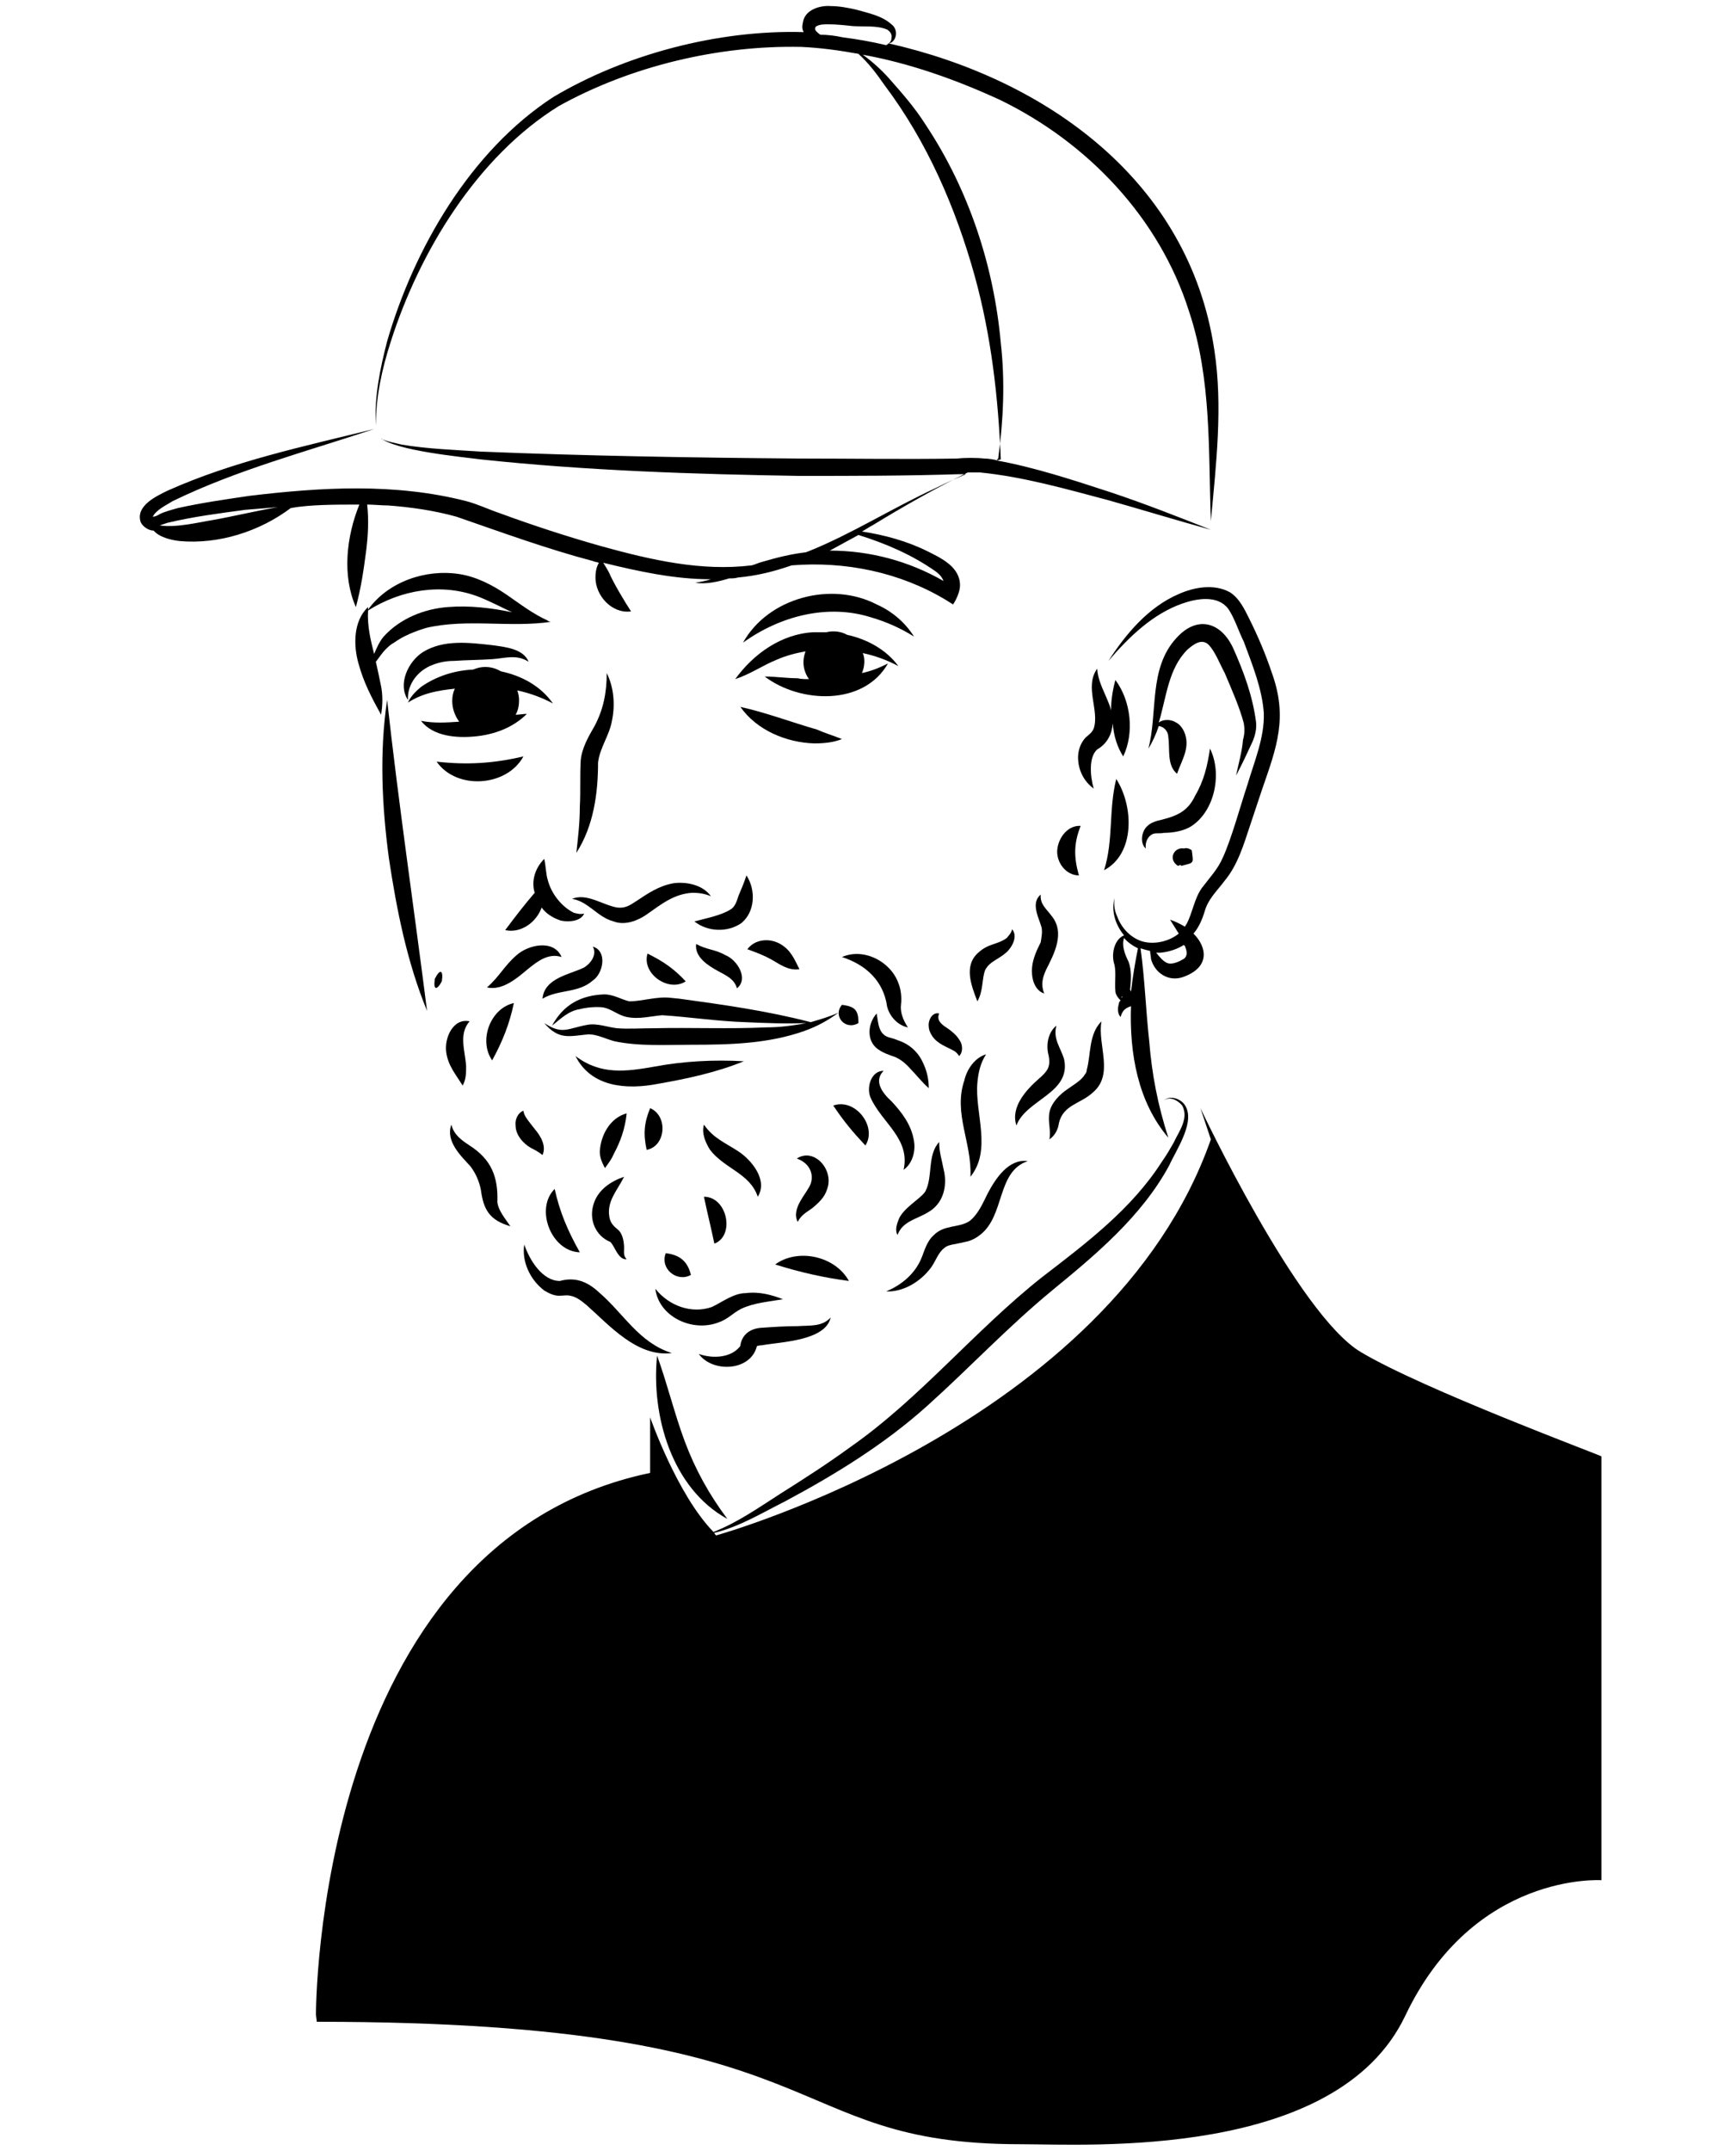 <?xml version="1.0" encoding="utf-8"?>
<!-- Generator: Adobe Illustrator 28.0.0, SVG Export Plug-In . SVG Version: 6.00 Build 0)  -->
<svg version="1.1" id="Calque_1" xmlns="http://www.w3.org/2000/svg" xmlns:xlink="http://www.w3.org/1999/xlink" x="0px" y="0px"
	 viewBox="0 0 200 247.7" style="enable-background:new 0 0 200 247.7;" xml:space="preserve">
<style type="text/css">
	.st0{fill:#000;}
</style>
<g>
	<path class="st0" d="M121.8,97.9c-0.1,1.4,1,2.9,2.5,2.9c-0.6-2.1-0.6-3.7,0.2-5.7C123,95,121.9,96.5,121.8,97.9z"/>
	<path class="st0" d="M135.8,68.4c-3.5,1.5-6.1,4.6-8.1,7.7c2.4-2.8,5.1-5.4,8.5-6.6c1.7-0.6,4.1-1,5.3,0.6c0.7,1,1.2,2.6,1.8,3.8
		c1,2.7,2.1,5.4,2.3,8.2c0.1,2.8-1.1,5.6-1.9,8.3c-0.8,2.4-1.8,6.1-2.8,8.3c-0.6,1.4-1.5,2.3-2.4,3.5c-0.9,1.2-1.1,2.9-1.8,4.2
		c-0.1,0.1-0.1,0.2-0.2,0.3c-0.5-0.3-1.1-0.6-1.7-0.8c0.3,0.5,0.7,1.1,1,1.6c-1.1,0.9-2.8,1.3-4.2,0.9c-1.3-0.4-2.4-1.5-2.9-2.9
		c-0.3-0.6-0.4-1.4-0.3-2.1c-0.4,1.5,0.1,3.1,1.1,4.3c-1.2,0.5-1.5,2.3-1.1,3.4c0.2,1,0,2,0.1,3c0,0.4,0.3,0.8,0.6,1.1
		c-0.1,0.1-0.2,0.2-0.2,0.4c-0.2,0.6-0.1,1.2,0.2,1.5c0.2-0.7,0.5-1,1.1-1.2c0,0,0.1,0,0.1-0.1c-0.2,5.5,0.8,11.1,4.3,15.2
		c-1.2-3.7-1.9-7.3-2.2-11.1c-0.4-3.6-0.5-7.1-1-10.7c0.3,0.1,0.7,0.2,1.1,0.3c0,0.3,0.1,0.6,0.1,0.9c0.4,1.6,2,2.7,3.7,2.1
		c3.1-1.1,2.8-3.4,1.2-5c0.6-0.7,1-1.6,1.3-2.6c0.4-1.4,1.4-2.3,2.3-3.5c1.5-1.8,2.2-4.2,2.9-6.3l1.4-4.2c1.7-4.9,3-8.3,1.1-13.5
		c-0.7-2.1-1.6-4.2-2.6-6.2c-0.5-1-1.1-2.3-2.2-3C139.9,67.2,137.6,67.6,135.8,68.4z M129.2,114.9
		C129.3,114.9,129.2,114.9,129.2,114.9c0-0.1,0-0.1,0.1-0.2C129.3,114.8,129.3,114.8,129.2,114.9z M130.1,113.9
		C130.1,113.9,130.1,113.9,130.1,113.9c0.1,0,0.1,0.1,0.1,0.1C130.2,114,130.1,113.9,130.1,113.9z M130.3,114.2
		C130.3,114.1,130.3,114.1,130.3,114.2l-0.1-0.3c0.1-1,0.2-2.2-0.2-3.2c-0.4-0.8-0.8-1.8-0.5-2.7c0.4,0.5,1,0.9,1.6,1.2
		C130.8,110.7,130.5,112.4,130.3,114.2z M136.4,110.4c-0.5,0.3-1.3,0.7-1.9,0.5c-0.5-0.2-0.9-0.7-1.3-1.2c0.2,0,0.3,0,0.5,0
		c1-0.1,1.9-0.4,2.7-0.9c0,0,0,0.1,0.1,0.1C136.7,109.4,136.9,110,136.4,110.4z"/>
	<path class="st0" d="M142.4,89.3c0.7-1.3,1.3-2.6,1.9-3.9c0.3-0.7,0.5-1.5,0.4-2.3c-0.4-3-1.4-5.7-2.6-8.4
		c-1.4-3.1-4.2-3.9-6.6-1.2c-3.2,3.5-2.1,8.6-3.2,12.7c0.5-0.8,0.9-1.7,1.2-2.6c0.7,0.1,1.1,0.7,1.1,1.3c0.2,1.3-0.2,3.2,1,4.2
		c0.6-1.7,1.6-3.1,0.8-4.9c-0.2-0.4-0.5-0.8-0.9-1c-0.6-0.4-1.5-0.4-2,0c0.9-3,1.1-6.2,3.3-8.4c0.7-0.6,1.6-1.3,2.4-0.6
		c0.8,0.8,1.3,2.2,1.9,3.3c0.8,1.9,1.7,3.9,2.2,5.8c0.1,0.6,0.1,1.2-0.1,1.9C143.1,86.5,142.7,87.9,142.4,89.3z"/>
	<path class="st0" d="M132,97.7c-0.1-0.8,0.3-1.5,0.9-1.7c0.4-0.1,0.7,0,1.2-0.1c1,0,2.3-0.2,3.2-0.8c2.7-1.8,3.5-6.1,2.1-8.9
		c-0.3,2-0.7,3.7-1.7,5.4c-0.8,1.7-1.9,2.3-3.9,2.8c-0.5,0.1-1.2,0.3-1.6,0.7C131.5,95.7,131.3,97.1,132,97.7z"/>
	<path class="st0" d="M128.6,89.7c-0.9,3.6-0.3,7-1.4,10.5C130.8,98.3,130.6,92.8,128.6,89.7z"/>
	<path class="st0" d="M129.4,87.1c1.3-2.7,0.9-6.4-0.9-8.8c-0.3,1.1-0.5,2.3-0.5,3.5c-0.1-0.5-0.3-0.9-0.5-1.4
		c-0.5-1.2-1-2.1-1.1-3.4c-1.5,2.1,0.3,4.8-0.4,6.9c-0.2,0.4-0.3,0.5-0.9,1c-0.6,0.6-0.9,1.5-0.9,2.3c0,1.5,0.7,2.8,1.8,3.6
		c-0.4-1.4-0.6-3.6,0.4-4.5c1.2-0.7,1.7-1.8,1.8-3C128.3,84.7,128.7,86,129.4,87.1z"/>
	<path class="st0" d="M49.2,116.4c-1.5-11.8-3.3-24-4.6-35.8c-0.9,6-0.6,12.2,0.2,18.2C45.7,104.8,46.9,110.8,49.2,116.4z"/>
	<path class="st0" d="M102.2,115.9c0.3,1.2,1.3,2.2,2.4,2.4c-0.6-0.9-0.9-1.8-0.8-2.6c0.1-0.8,0-1.8-0.3-2.5c-0.9-2.5-4-4.1-6.5-3
		C99.8,111.1,101.8,113,102.2,115.9z"/>
	<path class="st0" d="M55.4,137c0.3,2.3,1,3.5,3.4,4.2c-0.6-0.9-1.4-1.8-1.5-2.8c0.1-2.9-0.7-4.9-3.2-6.5c-0.9-0.6-1.8-1.2-2.1-2.4
		c-0.7,1.9,1.1,3.6,2.2,4.8C54.8,135.1,55.2,136,55.4,137z"/>
	<path class="st0" d="M62.7,148.6c0.5,0.3,1.1,0.6,1.7,0.6c0.5,0,0.9-0.1,1.3,0c0.6,0.1,1.2,0.5,1.9,1.1c2.6,2.3,5.8,6,9.8,5.5
		c-3.8-1.2-5.5-4.5-8.4-7c-1.3-1.2-2.7-1.8-4.5-1.3c-2,0-3.5-2.4-4.1-4.2C60.1,145.2,61,147.3,62.7,148.6z"/>
	<path class="st0" d="M87.2,155C87.3,155,87.3,155,87.2,155c0,0,0.3-0.1,0.6-0.1c2.2-0.4,7.3-0.5,7.9-3.2c-1,1.1-2.4,0.9-3.8,1
		c-1.5,0-2.9,0.1-4.3,0.2c-1.1,0.1-2.1,0.7-2.3,2c0,0.1,0,0.1-0.1,0.2c-1,1.2-3,1.4-4.7,0.8C82.1,158.1,86.5,157.9,87.2,155z"/>
	<path class="st0" d="M104.1,134.7c1-0.7,1.4-2.1,1.2-3.3c-0.3-1.9-1.4-3.3-2.6-4.6c-1-0.9-2.1-2.3-0.9-3.5c-1.5,0-2,2-1.5,3.1
		C101.6,129.3,104.9,131.1,104.1,134.7z"/>
	<path class="st0" d="M122,129.3c0.5-2.1,2.5-2.2,3.9-3.5c2.5-2.1,0.5-5.5,1-8.2c-1.5,1.5-1.2,3.8-1.7,5.6c0,0.2-0.1,0.4-0.2,0.5
		c-0.4,0.7-1.3,1.2-2,1.7c-0.9,0.6-1.9,1.6-2.1,2.7c-0.2,1.1,0.2,2,0,3.1C121.6,130.7,121.9,130,122,129.3z"/>
	<path class="st0" d="M107.3,145.9c0.5-0.7,0.8-1.7,1.5-2.2c0.4-0.4,1.2-0.4,2.4-0.7c0.6-0.1,1.2-0.4,1.7-0.8
		c2.9-2.2,1.9-7.3,5.5-8.5c-2.2-0.3-3.7,2-4.6,3.7c-0.6,1.2-1.1,2.4-2.1,3.2c-1.2,0.8-2.9,0.4-4.1,1.6c-0.9,0.8-1.1,1.9-1.5,2.8
		c-0.7,1.6-2.1,2.9-4,3.7C103.9,148.8,106,147.7,107.3,145.9z"/>
	<path class="st0" d="M118.9,111.4c-0.1,1.1,0.2,2.6,1.4,3c-0.4-1-0.2-1.8,0.2-2.7c0.9-1.8,2.3-4.3,0.6-6.3
		c-0.6-0.8-1.3-1.3-1.2-2.4c-1.2,1-0.2,2.7,0.1,3.8c0.1,0.6,0,1-0.1,1.7C119.5,109.3,119,110.3,118.9,111.4z"/>
	<path class="st0" d="M70.3,143c0.5,0.4,0.9,2.1,1.9,2c-0.4-0.4-0.3-0.8-0.3-1.3c0-0.5-0.1-1.6-0.7-2.1c-0.5-0.4-0.9-0.8-1-1.5
		c-0.3-1.8,0.9-3,1.7-4.6c-1.5,0.5-3,1.5-3.5,3.1C67.8,140.4,68.6,142.3,70.3,143z"/>
	<path class="st0" d="M83.8,174.9c-2.1-2.8-3.7-5.7-4.9-8.9c-1.2-3.2-2-6.6-3.2-9.9C75,163,77.4,171.4,83.8,174.9z"/>
	<path class="st0" d="M136.4,97.7c-1.1-0.2-1.9,1.2-0.7,2c0.1,0,0.2-0.1,0.3-0.1c0,0,0.1,0.1,0.1,0.1c1.5-0.4,1.4-0.2,1.2-1.8
		C137,97.7,136.7,97.6,136.4,97.7z"/>
	<path class="st0" d="M104,120c-0.5-0.2-1-0.4-1.4-0.5c-1.4-0.3-1.4-1.6-1.6-2.8c-1,1.1-1.2,3,0,4c0.6,0.5,1.5,0.8,2.1,1
		c0.7,0.3,1.3,0.8,1.9,1.5c0.6,0.6,1.2,1.4,2,2.1c0-1-0.2-2-0.7-3C105.9,121.4,105.1,120.5,104,120z"/>
	<path class="st0" d="M122.6,122c-0.4-1.4-1.3-2.3-0.9-3.9c-1,0.8-1.2,2.3-0.9,3.4c0.3,1.4-0.2,1.9-1.1,2.7
		c-1.5,1.3-3.3,3.3-2.6,5.4C118.2,126.6,123.4,125.9,122.6,122z"/>
	<path class="st0" d="M98.9,117.8c0-1.5-0.4-1.9-1.9-2.1C95.9,117,97.4,118.7,98.9,117.8z"/>
	<path class="st0" d="M113.5,111.7c0.5-1,1.5-1.2,2.4-2c0.7-0.6,1.4-1.9,0.7-2.7c-0.1,0.5-0.4,0.7-0.6,1c-1.1,0.8-2.1,0.6-3.3,1.7
		c-1.7,1.5-0.8,3.8-0.1,5.6C113.3,114.1,113.1,112.7,113.5,111.7z"/>
	<path class="st0" d="M93.4,117.7c-5-1.3-10-2-15.1-2.7l-1-0.1c-1.6-0.2-3.3,0.4-4.8,0.4c-0.9-0.2-1.8-0.8-2.9-0.8
		c-2.7,0.1-4.7,1.2-6,3.6c1-0.8,1.9-1.7,3.2-1.9c0.8-0.2,1.8-0.3,2.7-0.2c1,0.2,1.7,0.9,2.7,1.1c1.4,0.3,2.8-0.1,4.1-0.2
		c3.1,0.2,6.4,0.7,9.6,0.8c2.3,0.1,4.6,0.2,7,0.1c-1.5,0.3-3.1,0.5-4.7,0.5c-4.2,0.2-8.6,0-12.9,0.1c-1.5,0-2.9,0.1-4.2,0
		c-1-0.1-2.3-0.6-3.4-0.4c-2.3,0.4-2.9,1.2-5-0.2c1.7,2,2.9,1.5,5.1,1.3c1,0,1.9,0.5,3,0.8c2.9,0.6,5.9,0.4,8.8,0.4
		c4.4,0,8.9-0.1,13.1-1.6c1.4-0.5,2.7-1.2,3.9-2.1C95.5,117.1,94.4,117.4,93.4,117.7z"/>
	<path class="st0" d="M96,127.3c1.2,1.8,2.2,3,3.7,4.6C101.1,129.7,98.5,126.4,96,127.3z"/>
	<path class="st0" d="M91.9,140.7c0.4-0.8,1-1.1,1.7-1.6c0.7-0.6,1.4-1.2,1.7-2.2c0.8-2.2-1.5-4.8-3.5-3.5c1.4,0.5,2,1.7,1.6,2.9
		C93,137.4,91.1,139.1,91.9,140.7z"/>
	<path class="st0" d="M79.6,146.8c-0.4-1.6-1.3-2.3-2.9-2.5C76,146.1,78,147.7,79.6,146.8z"/>
	<path class="st0" d="M92.1,111.6c-0.6-1.2-1-2.2-2.2-2.9c-1.2-0.7-2.9-0.6-3.8,0.6c1.1,0.4,1.9,0.7,2.8,1.2
		C89.8,111,90.8,111.8,92.1,111.6z"/>
	<path class="st0" d="M75.8,124.8c3.4-0.6,6.7-1.3,9.9-2.6c-1.8-0.1-3.5-0.1-5.2,0c-1.7,0.1-3.4,0.3-5,0.6c-3.4,0.6-6.3,1-9.2-1.2
		C68.1,125.2,72.2,125.5,75.8,124.8z"/>
	<path class="st0" d="M100.4,71.1c1.7,0.5,3.3,1.2,4.9,2.2c-1-1.6-2.5-2.9-4.3-3.7c-5.2-2.7-12.5-0.8-15.4,4.4
		C89.9,70.9,95.4,69.5,100.4,71.1z"/>
	<path class="st0" d="M94.1,84c-2.8-0.8-6-2-8.8-2.6c1.9,2.7,5.3,4.1,8.5,4.2c1.1,0,2.2-0.1,3.2-0.5C96,84.7,95,84.4,94.1,84z"/>
	<path class="st0" d="M45.4,74c1.1-0.8,2.4-1.3,3.7-1.7c4.7-1.1,9.6,0,14.4-0.7c-0.2,0-0.3-0.1-0.5-0.1c0.1,0,0.2,0,0.2,0
		c-1.8-0.8-3.2-1.9-4.8-3c-1.6-1.1-3.5-2.1-5.5-2.4c-3.9-0.6-8.2,0.9-10.5,4.1c0-0.1,0-0.2,0-0.3c-1.7,1.6-1.7,4.4-1.1,6.5
		c0.6,2.2,1.5,3.9,2.6,5.9c0.2-1.1,0.2-2.3,0-3.3c-0.2-1-0.4-1.9-0.6-2.8c0.4-0.5,0.7-1,1.1-1.4C44.7,74.5,45,74.2,45.4,74z
		 M43.1,75.3c-0.4-1.6-0.8-3.2-0.7-5c3.8-2.4,8.5-3.2,12.7-1.6c1.3,0.5,2.6,1.2,3.9,1.8c-2.4-0.5-4.9-0.8-7.4-0.6
		c-2.7,0.2-5.5,1.3-7.4,3.4C43.7,73.9,43.4,74.6,43.1,75.3z"/>
	<path class="st0" d="M50.9,113c0.2-1.3-0.2-1.5-0.8-0.3C49.9,114,50.3,114.1,50.9,113z"/>
	<path class="st0" d="M84.9,113.8c1.4-1.1,0-3.3-1.3-3.8c-1.2-0.7-2.1-0.6-3.4-1.3c-0.2,1.5,1.4,2.5,2.5,3.1
		C83.6,112.3,84.6,112.7,84.9,113.8z"/>
	<path class="st0" d="M64.7,110.2c-0.9-2.1-3.9-1.4-5.2-0.2c-1.4,1.2-2,2.5-3.4,3.7c1.8,0.4,3.5-1.1,4.7-2.1
		C61.9,110.7,63.2,109.7,64.7,110.2z"/>
	<path class="st0" d="M67.3,111.4c-1.6,0.8-4.6,1.2-4.8,3.6c1.8-1.1,4.1-0.6,5.8-2.1c1.2-0.8,1.7-3.4,0-3.9
		C68.8,109.9,68.1,110.9,67.3,111.4z"/>
	<path class="st0" d="M79,113c-1.4-1.5-2.6-2.3-4.4-3.2C73.9,112.1,77,114.3,79,113z"/>
	<path class="st0" d="M56.7,122.1c1.2-2.2,2-4.2,2.5-6.6C56.5,116.1,55.1,119.8,56.7,122.1z"/>
	<path class="st0" d="M53.3,125c0.4-0.7,0.4-1.5,0.4-2.2c-0.1-1.8-0.9-3.7,0.4-5.2c-1.9-0.4-2.9,1.9-2.7,3.5S52.5,123.7,53.3,125z"
		/>
	<path class="st0" d="M61.2,132.2c0.4,0.2,0.8,0.4,1.3,0.8c0.5-1.1-0.3-2.3-0.9-3l-0.7-0.9c-0.2-0.3-0.5-0.6-0.6-1.2
		c-0.6,0.2-1,1-0.9,1.7C59.4,130.7,60.3,131.7,61.2,132.2z"/>
	<path class="st0" d="M82.7,152.3c1.2-0.4,1.7-1.1,2.7-1.6c1.5-0.7,3.1-0.8,4.8-1.1c-1.3-0.5-2.7-0.9-4.3-0.7
		c-1.4,0-2.8,1.1-3.9,1.6c-2.3,0.8-4.9-0.1-6.5-2.1C75.9,151.6,79.7,153.4,82.7,152.3z"/>
	<path class="st0" d="M89.3,145.6c2.9,0.9,5.5,1.5,8.5,1.9C96.2,144.6,91.9,143.7,89.3,145.6z"/>
	<path class="st0" d="M106.6,137.2c-0.6,0.9-2.6,1.9-3.1,3.3c-0.2,0.5-0.4,1.2-0.1,1.7c0.6-1.6,2.2-1.8,3.5-2.6c1.8-1,2.3-3.1,1.8-5
		c-0.2-1.1-0.5-1.9-0.5-3.1C106.8,133,107.5,135.5,106.6,137.2z"/>
	<path class="st0" d="M111.8,135.5c2.5-3.1,0.5-7.3,0.8-10.8c0.1-1.1,0.3-2.2,1-3.3c-1.3,0.4-2.2,1.7-2.5,3
		C109.8,128.2,112,131.6,111.8,135.5z"/>
	<path class="st0" d="M70.7,132.9c0.8-1.5,1.3-2.9,1.5-4.7c-1.9,0.5-3,2.5-3.1,4.4c0,0.6,0.2,1.2,0.6,1.9
		C70.2,133.8,70.5,133.4,70.7,132.9z"/>
	<path class="st0" d="M74.9,127.6c-0.7,1.7-0.8,3-0.4,4.8C76.7,132,77,128.5,74.9,127.6z"/>
	<path class="st0" d="M85.1,132.6c-1.5-1-2.9-1.5-4-3.1c-0.3,1,0.2,2.1,0.7,2.9c1.7,2.2,4.6,2.7,5.5,5.4
		C88.5,135.9,86.6,133.6,85.1,132.6z"/>
	<path class="st0" d="M81.1,137.8c0.2,1,0.4,1.8,0.6,2.7c0.2,0.9,0.4,1.7,0.6,2.7C84.7,142.3,83.8,137.8,81.1,137.8z"/>
	<path class="st0" d="M107,118.2c0,0.4,0.2,0.8,0.4,1.1c0.6,0.9,1.6,1.2,2.5,1.7c0.2,0.1,0.4,0.3,0.6,0.6c0.5-0.5,0.4-1.4,0-1.9
		c-0.3-0.5-0.8-0.9-1.2-1.2c-0.6-0.4-1.5-0.9-1.1-1.8C107.4,116.5,106.9,117.5,107,118.2z"/>
	<path class="st0" d="M66.8,144.2c-1.4-2.5-2.3-4.6-2.9-7.3C61.6,139.2,63.5,144.1,66.8,144.2z"/>
	<path class="st0" d="M89.4,76c1.1-0.5,2.3-0.8,3.4-1c-0.4,1.1-0.3,2.2,0.4,3.2c-0.4,0-0.9,0-1.3-0.1c-1.2,0-2.5-0.2-3.8-0.2
		c4.1,3.1,11.4,3.4,14.2-1.5c-1,0.5-2,0.9-3,1.1c0.3-0.7,0.4-1.6,0.1-2.3c1.4,0.3,2.8,0.8,4.1,1.5c-1.4-1.9-3.6-3.1-5.9-3.6
		c-0.7-0.4-1.6-0.5-2.4-0.3c-0.5,0-1,0-1.5,0c-3.7,0.2-6.9,2.5-9,5.4C86.5,77.6,87.9,76.6,89.4,76z"/>
	<path class="st0" d="M54.7,84.8c2.2-0.2,4.4-1,6-2.6c-0.4,0-0.9,0.1-1.3,0.1c0.3-0.5,0.4-1.1,0.4-1.7c0-0.4-0.1-0.8-0.2-1.1
		c1.4,0.3,2.8,0.8,4.1,1.5c-1.4-2-3.6-3.2-6-3.7c-0.5-0.3-1.1-0.5-1.8-0.5c-0.5,0-0.9,0.1-1.4,0.3c-2.2,0.1-4.3,0.8-6,2
		c-0.6,0.5-1.2,1.1-1.5,1.8c1.7-1.1,3.5-1.4,5.4-1.6c-0.2,0.4-0.3,0.9-0.3,1.4c0,0.9,0.3,1.7,0.8,2.4c-1.5,0.1-2.9,0.2-4.4-0.1
		C49.9,84.8,52.6,85,54.7,84.8z"/>
	<path class="st0" d="M63.1,101.3c-0.2-0.6-0.2-1.5-0.4-2.4c-1.1,1.1-1.5,2.6-1.1,3.9c-1.2,1.4-2.2,2.7-3.4,4.3
		c1.8,0.4,3.6-0.9,4.2-2.6c0.5,0.7,1.3,1.2,2.2,1.5c0.9,0.2,2.3,0.1,2.7-0.8c-0.5,0.1-0.8,0-1.2-0.1
		C64.7,104.4,63.5,102.9,63.1,101.3z"/>
	<path class="st0" d="M70.7,106.1c1.3,0.5,2.8-0.1,3.8-0.8c1.7-1.2,3.2-2.4,5.3-2.5c0.7,0,1.4,0.1,2.1,0.4c-0.9-1.3-2.8-1.7-4.3-1.5
		c-1.7,0.3-3,1.2-4.2,2c-0.9,0.6-1.4,0.9-2.3,0.8c-1.7-0.3-3.5-1.7-5.2-1C67.8,103.8,68.8,105.6,70.7,106.1z"/>
	<path class="st0" d="M84.2,104.7c-1.1,0.7-2.7,1-4.2,1.4c1.5,1.2,3.8,1.3,5.4,0.2c1.6-1.3,1.7-3.8,0.6-5.5
		c-0.3,0.9-0.6,1.6-0.9,2.3C84.9,103.7,84.7,104.4,84.2,104.7z"/>
	<path class="st0" d="M66.4,98.2c2-3.1,2.5-6.9,2.5-10.4c0.2-1.7,1.3-3.1,1.6-4.8c0.4-1.9,0.2-3.9-0.6-5.5c0,2.3-0.4,4.2-1.4,6.1
		c-0.7,1.2-1.5,2.6-1.6,4c-0.1,1.9,0,3.5-0.1,5.3C66.8,94.7,66.6,96.4,66.4,98.2z"/>
	<path class="st0" d="M48.7,75.1c-1.7,1.1-2.9,3.7-1.7,5.5c-0.1-1.7,1-3.2,2.5-3.9c0.9-0.4,1.8-0.6,2.8-0.6c1.4-0.1,2.9-0.1,4.4-0.2
		c1.5-0.1,2.8-0.6,4.2,0.3c-0.6-1.5-2.7-1.7-4.1-1.9C54.1,74,51.1,73.6,48.7,75.1z"/>
	<path class="st0" d="M60.3,87.1c-3.4,0.8-6.5,1-10,0.6C52.6,91,58.4,90.6,60.3,87.1z"/>
	<path class="st0" d="M41.4,58.1c-1.5,3.7-2,8.2-0.4,11.8c0.6-2.2,0.9-4.3,1.2-6.6c0.2-1.7,0.3-3.4,0.1-5.2c0.8,0,1.6,0.1,2.4,0.1
		c2.7,0.2,5.4,0.6,7.9,1.3c5.2,1.8,10.4,3.7,15.7,5.1c0.2,0.1,0.4,0.1,0.7,0.2c-0.3,0.5-0.4,1.1-0.4,1.7c0,2.1,1.9,4.2,4.1,3.9
		c-0.6-0.9-2.1-3.4-2.5-4.4c-0.2-0.4-0.4-0.7-0.7-1.2c4.1,1,8.2,1.9,12.4,1.9c-0.6,0.2-1.2,0.3-1.8,0.4c1.2,0.2,2.6-0.1,3.9-0.5
		c0.3,0,0.7,0,1-0.1c2.2-0.2,4.2-0.7,6.2-1.4c6.2-0.5,12.5,0.8,17.8,4l0.8,0.5c0.4-0.6,0.8-1.5,0.8-2.2c0-2.1-2.1-3.1-3.7-3.9
		c-2.4-1.2-5-1.9-7.6-2.3c0.4-0.2,0.8-0.5,1.2-0.7c3.6-2.2,7.3-4.3,11-6.1c0.5,0,1,0,1.4,0c5,0.5,9.9,1.9,14.8,3.2
		c3.9,1.1,7.8,2.3,11.8,3.4c-3.8-1.5-7.6-3-11.5-4.3c-4.3-1.4-8.8-2.9-13.3-3.7c0.1,0,0.2-0.1,0.3-0.2c0,0,0,0,0,0c0,0,0,0,0,0
		c0,0,0,0,0,0c0,0,0,0,0,0c0.6-4.4,0.8-8.9,0.3-13.3c-0.8-8.9-3.7-17.7-8.7-25.2c-1.2-1.9-2.7-3.6-4.2-5.3c-0.9-1-1.9-1.9-3-2.7
		c5.5,1,10.8,2.9,15.8,5.2c10.1,4.9,18.4,13.6,21.8,24.4c2.6,7.8,2.2,16,2.5,24.1c0.6-6.5,1.4-13.2,0.4-19.7
		c-2.9-19.5-19.4-31.2-37.5-35.3c0.1,0,0.2-0.1,0.3-0.1c0.7-0.5,0.7-1.6,0-2.1c-1.1-1-2.7-1.3-4.1-1.7c-0.9-0.2-1.9-0.4-2.9-0.4
		c-1.2-0.1-3,0.4-3.2,1.9c-0.1,0.4-0.1,0.8,0.1,1.1c-9.9-0.3-20.7,2.6-28.9,7.5c-9.5,6.2-16,17.4-19.1,28.1
		c-0.8,3.1-1.5,6.4-1.3,9.7c0-3.3,0.7-6.5,1.7-9.6c3.3-10.4,10-21.4,19.4-27.2c8.3-4.6,18.4-7,27.9-6.8c2.2,0.1,4.4,0.4,6.6,0.8
		c1.2,1.1,2.1,2.3,3,3.6c4.9,6.5,8.2,14.1,10.4,22c1.9,6.9,2.7,13.9,3,21.1c-0.1,0-0.3,0.1-0.4,0.1c-0.5-0.1-1-0.2-1.5-0.2
		c-0.9-0.1-2.3-0.1-3.1,0c-6.1,0.1-12.2,0-18.3,0c-12.2-0.1-24.4-0.3-36.6-0.8c-3-0.2-6.1-0.3-9.1-0.8c-0.8-0.2-1.5-0.3-2.2-0.6
		c-0.1-0.1-0.2-0.1-0.3-0.2c1.8,1.5,9.3,2.2,11.6,2.5c12.2,1.3,24.5,1.7,36.7,1.9c6.1,0,12.2,0,18.4-0.2c0.2,0,0.5,0,0.8,0
		c-1.2,0.5-2.3,1-3.5,1.6c-5,2.3-9.7,5.3-14.7,7.3c-0.1,0-0.2,0.1-0.3,0.1c-1.7,0.2-3.3,0.6-5,1.1c-0.4,0.1-0.8,0.3-1.2,0.4
		c-5.8,0.7-11.5-0.6-17.3-2.2c-3.9-1.1-7.9-2.4-11.7-3.8c-1.2-0.4-2.7-1.1-3.9-1.4c-8.2-2.1-16.7-1.6-25-0.6
		c-2.7,0.4-5.5,0.8-8.2,1.4c-0.7,0.2-1.5,0.4-2.1,0.7c-0.3,0.2-0.6,0.3-0.8,0.3c0,0,0,0,0,0s0,0,0,0c0.4-0.8,1.5-1.3,2.3-1.8
		c7.4-3.6,15.4-5.7,23.2-8.3c-8.1,2-16.2,3.7-23.8,7.1c-1.2,0.6-3.7,1.7-3.1,3.6c0.2,0.5,0.9,1,1.5,1c0.7,0.8,2.1,1.1,3,1.2
		c4.5,0.4,9.2-1.1,12.8-3.8C35.7,58.1,38.6,58.1,41.4,58.1z M93.9,3.3C93.9,3.2,94,3,94.1,3c0.4-0.2,0.8-0.2,1.4-0.2
		c0.8,0,1.8,0.1,2.7,0.2c1.3,0.1,2.8-0.1,4,0.4c0.3,0.2,0.6,0.5,0.5,1c0,0.4-0.3,0.6-0.6,0.8c-1.7-0.4-3.4-0.7-5-0.9
		C96.2,4.1,95.3,4,94.5,4C94.1,3.7,93.9,3.5,93.9,3.3z M98.9,61.6c3.2,1,6.2,2.3,8.9,4.2c0.4,0.3,0.7,0.6,0.9,1.1
		c-4-2.3-8.5-3.5-13.1-3.5C96.7,62.8,97.8,62.2,98.9,61.6z M24.4,59.9c-1.3,0.2-4.1,0.9-6,0.6c0.3-0.1,0.6-0.2,0.9-0.3
		c2.9-0.7,6-1.1,9-1.5c1.2-0.1,2.5-0.2,3.7-0.3C29.6,58.8,26.7,59.5,24.4,59.9z"/>
	<path class="st0" d="M156.8,155.7c-7.3-4.3-18.5-28.1-18.5-28.1l1.2,3.6c-11.6,33-57,45.6-57,45.6c-0.1-0.1-0.2-0.2-0.2-0.3
		c2.9-0.7,5.5-2.3,8.1-3.6c5.8-3.1,11.5-6.6,16.4-11c4.9-4.4,9.3-9.1,14.4-13.3c5-4.1,10.3-8.5,13.5-14.4c0.8-1.8,3.2-5.2,1.7-7.1
		c-0.5-0.6-1.6-1-2.3-0.4c0.7-0.5,1.6,0,2.1,0.6c0.8,1.5-0.4,3-1,4.3c-0.4,0.7-0.8,1.4-1.3,2.1c-3.5,5.5-8.7,9.4-13.9,13.4
		c-7.7,6.1-14,13.9-22,19.5c-2.6,1.9-5.4,3.7-8.1,5.4c-2.5,1.6-4.9,3.3-7.7,4.4c-4.2-4.3-7.3-13.2-7.3-13.2v6.4
		C36.2,177.7,36.4,232,36.4,232l0.1,0.8c61,0,52.6,14.1,81.1,14.1c7.8,0,36.4,1.8,44.3-14.8s22.6-15.6,22.6-15.6v-48.8
		C184.5,167.6,164,160,156.8,155.7z"/>
	<path class="st0" d="M43.2,50.4c-0.1-0.1-0.2-0.2-0.3-0.3C43,50.2,43.1,50.3,43.2,50.4z"/>
</g>
</svg>
